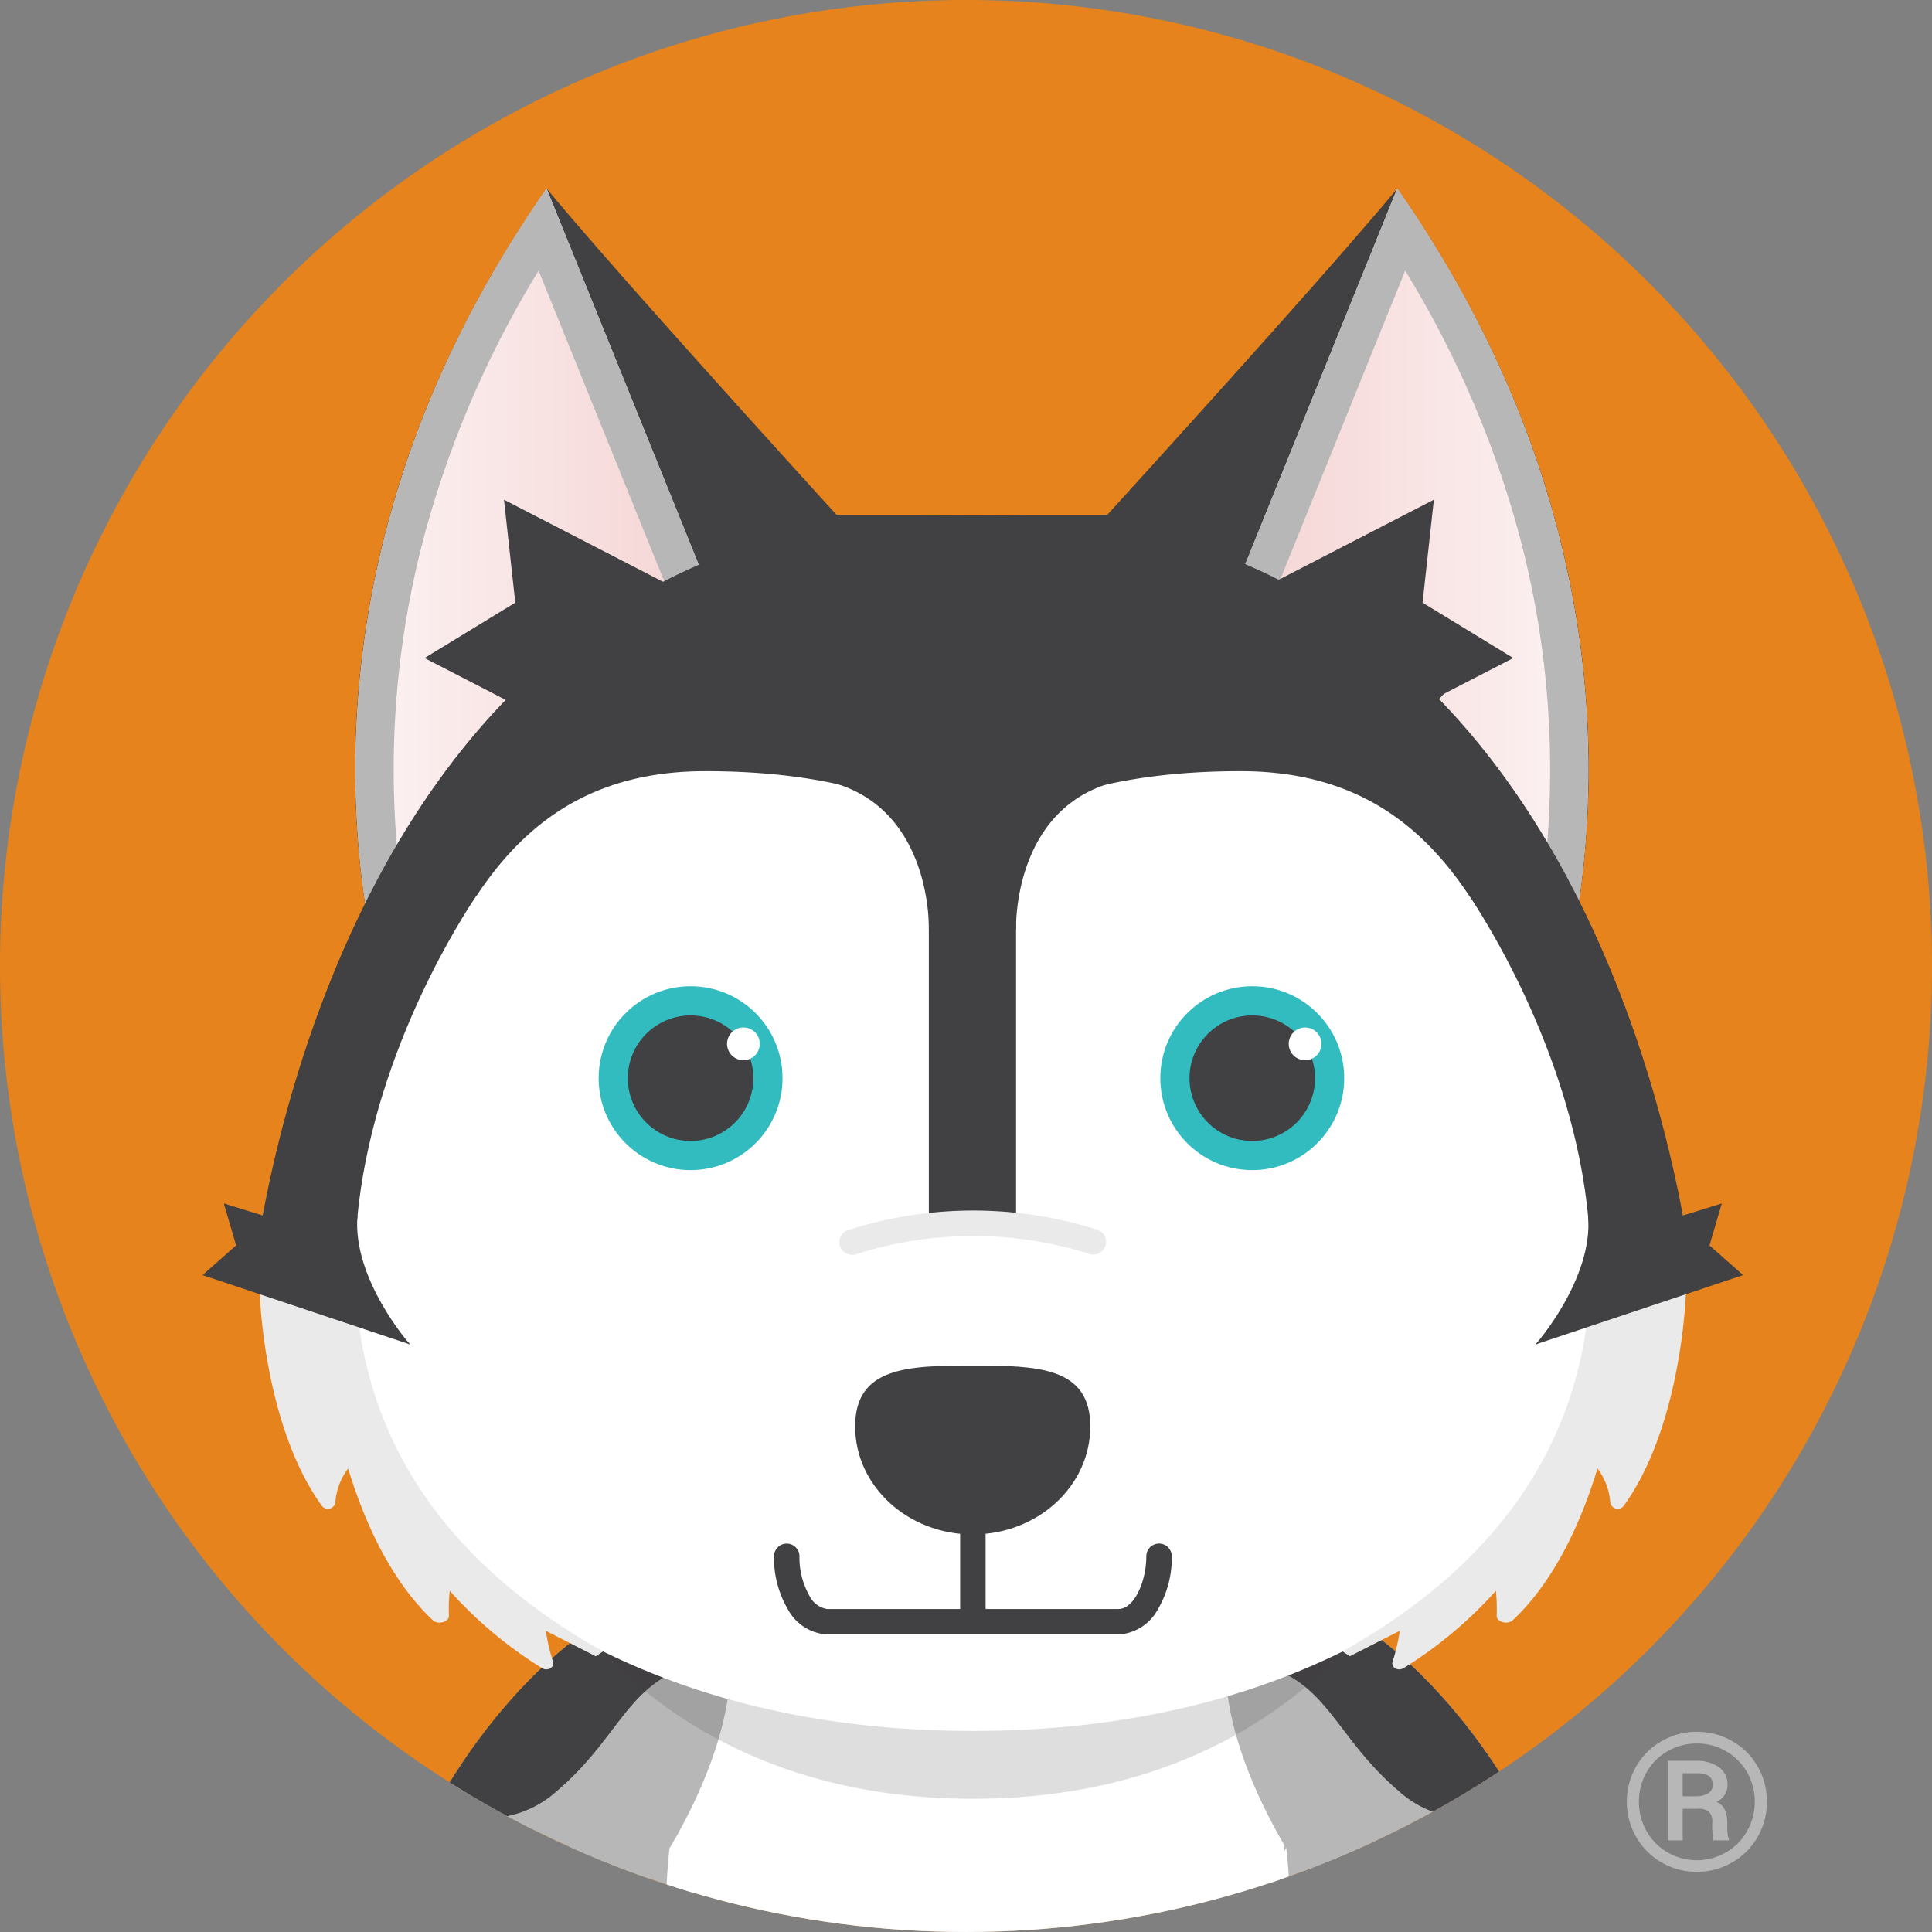 <svg xmlns="http://www.w3.org/2000/svg" xmlns:xlink="http://www.w3.org/1999/xlink" width="151.748" height="151.748" viewBox="0 0 151.748 151.748">
  <rect x="0" y="0" width="151.748" height="151.748" fill="#808080" stroke="none"/>
  <defs>
    <clipPath id="clip-path">
      <circle id="Ellipse_172" data-name="Ellipse 172" cx="75.874" cy="75.874" r="75.874" fill="none"/>
    </clipPath>
    <linearGradient id="linear-gradient" x1="1" y1="0.5" x2="0" y2="0.5" gradientUnits="objectBoundingBox">
      <stop offset="0" stop-color="#fff"/>
      <stop offset="1" stop-color="#f2c7c7"/>
    </linearGradient>
    <linearGradient id="linear-gradient-2" x1="0" y1="0.5" x2="1" y2="0.5" xlink:href="#linear-gradient"/>
  </defs>
  <g id="gildber-circle" transform="translate(-4433.926 -1006.426)">
    <path id="Path_1979" data-name="Path 1979" d="M75.874,0A75.874,75.874,0,1,1,0,75.874,75.874,75.874,0,0,1,75.874,0Z" transform="translate(4433.926 1006.425)" fill="#e6831c"/>
    <g id="Group_2774" data-name="Group 2774" transform="translate(4433.926 1006.425)">
      <g id="Group_2773" data-name="Group 2773" clip-path="url(#clip-path)">
        <g id="Group_2772" data-name="Group 2772" transform="translate(25.003 95.466)">
          <ellipse id="Ellipse_169" data-name="Ellipse 169" cx="39.522" cy="4.012" rx="39.522" ry="4.012" transform="translate(12.221 100.876)" fill="#3c5c76" opacity="0.17"/>
          <path id="Path_1351" data-name="Path 1351" d="M4792.12,1449.082a29.074,29.074,0,0,1-6.835,17.977c-.135.16-.275.315-.413.472s-.275.318-.417.473a30.062,30.062,0,0,1-2.8,2.67q.1,2,.1,4.032c0,2.059-.082,4.356-.241,6.763q2.074-.217,4.036-.607c.133-2.185.2-4.27.2-6.155q0-1.792-.081-3.554a1.2,1.2,0,0,1,1.769-1.122c3.2,1.725,6.064,2.125,7.981.81C4799.467,1468.065,4797.926,1458.659,4792.12,1449.082Z" transform="translate(-4695.448 -1403.1)" opacity="0.25"/>
          <path id="Path_1352" data-name="Path 1352" d="M4598.532,1435.568c8.887,0,16.809,9.456,21.954,15.9a4.921,4.921,0,0,0,8.42-1.376c2.885-7.51,4.534-21.521,4.534-30.773,0-28.516-15.647-51.633-34.945-51.633s-34.946,23.117-34.946,51.633c0,9.28,1.658,23.316,4.559,30.841a4.921,4.921,0,0,0,8.425,1.362C4581.677,1445.048,4589.62,1435.568,4598.532,1435.568Z" transform="translate(-4547.132 -1347.713)" fill="#b7b7b7"/>
          <path id="Path_1353" data-name="Path 1353" d="M4646.343,1347.642c0,21-11,38.02-24.576,38.02s-24.576-17.022-24.576-38.02,11-42.46,24.576-42.46S4646.343,1326.644,4646.343,1347.642Z" transform="translate(-4570.023 -1305.182)" fill="#fff"/>
          <ellipse id="Ellipse_170" data-name="Ellipse 170" cx="20.46" cy="8.659" rx="20.46" ry="8.659" transform="matrix(0.566, -0.825, 0.825, 0.566, 0, 59.478)" fill="#b7b7b7"/>
          <path id="Path_1354" data-name="Path 1354" d="M4548.913,1453.632c-6.391,9.319-14.768,9.353-18.712,6.649s-1.96-12.452,4.429-21.771" transform="translate(-4523.059 -1395.906)" fill="#b7b7b7"/>
          <ellipse id="Ellipse_171" data-name="Ellipse 171" cx="8.659" cy="20.46" rx="8.659" ry="20.46" transform="matrix(0.825, -0.566, 0.566, 0.825, 66.161, 35.524)" fill="#b7b7b7"/>
          <path id="Path_1355" data-name="Path 1355" d="M4739.008,1404.489a20.323,20.323,0,0,0-3.619-.812,5.3,5.3,0,0,1,1.987-4.141c3.945-2.7,12.322,2.658,18.713,11.977.855,1.249,1.63,2.506,2.325,3.753a8.275,8.275,0,0,1-9.462-1.118C4744.248,1410.151,4743.46,1406.088,4739.008,1404.489Z" transform="translate(-4664.062 -1368.909)" fill="#414042"/>
          <path id="Path_1356" data-name="Path 1356" d="M4560.509,1404.489a20.315,20.315,0,0,1,3.618-.812,5.3,5.3,0,0,0-1.987-4.141c-3.944-2.7-12.321,2.658-18.712,11.977-.856,1.249-1.631,2.506-2.325,3.753a8.274,8.274,0,0,0,9.461-1.118C4555.27,1410.151,4556.055,1406.088,4560.509,1404.489Z" transform="translate(-4531.858 -1368.909)" fill="#414042"/>
          <path id="Path_1357" data-name="Path 1357" d="M4597.921,1460.566s-1.254,9.323,1.468,15.638a.454.454,0,0,0,.863-.087,5,5,0,0,1,3.539-3.768" transform="translate(-4570.325 -1410.914)" fill="#fff"/>
          <path id="Path_1358" data-name="Path 1358" d="M4608.74,1487.354s-.294,10.186,3.77,16.185c.263.387.979.271,1.033-.169.221-1.8.887-4.778,2.9-5.327" transform="translate(-4577.878 -1429.142)" fill="#fff"/>
          <path id="Path_1359" data-name="Path 1359" d="M4619.582,1519.055s.92,4.933,6.467,10.458a.431.431,0,0,0,.754-.323c-.2-1.787-.3-4.879,1.216-5.763" transform="translate(-4585.26 -1450.713)" fill="#fff"/>
          <path id="Path_1360" data-name="Path 1360" d="M4737.58,1460.566s1.253,9.323-1.469,15.638a.455.455,0,0,1-.864-.087,5,5,0,0,0-3.538-3.768" transform="translate(-4661.558 -1410.914)" fill="#fff"/>
          <path id="Path_1361" data-name="Path 1361" d="M4723.465,1487.354s.294,10.186-3.769,16.185c-.262.387-.979.271-1.033-.169-.219-1.8-.885-4.778-2.9-5.327" transform="translate(-4650.708 -1429.142)" fill="#fff"/>
          <path id="Path_1362" data-name="Path 1362" d="M4711.064,1519.055s-.921,4.933-6.468,10.458a.431.431,0,0,1-.754-.323c.2-1.787.3-4.879-1.217-5.763" transform="translate(-4641.767 -1450.713)" fill="#fff"/>
        </g>
      </g>
    </g>
    <g id="Group_2775" data-name="Group 2775" transform="translate(4449.834 1021.23)">
      <path id="Path_1363" data-name="Path 1363" d="M4698.84,1052.757c25.7,36.835,10.666,69.753,10.666,69.753l-47.542-28.7S4690.7,1062.608,4698.84,1052.757Z" transform="translate(-4605.003 -1052.757)" fill="#414042"/>
      <path id="Path_1364" data-name="Path 1364" d="M4726.368,1052.757c25.633,36.81,10.666,69.753,10.666,69.753l-34.616-10.552Z" transform="translate(-4632.531 -1052.757)" fill="url(#linear-gradient)"/>
      <path id="Path_1364_-_Outline" data-name="Path 1364 - Outline" d="M4726.993,1059.211l-20.565,50.833,28.795,8.778a64.311,64.311,0,0,0,3.093-17.51,71.292,71.292,0,0,0-2.367-21.354,79.323,79.323,0,0,0-8.957-20.746m-.625-6.454c25.633,36.81,10.666,69.753,10.666,69.753l-34.616-10.552Z" transform="translate(-4632.531 -1052.757)" fill="#b7b7b7"/>
      <path id="Path_1365" data-name="Path 1365" d="M4760.287,1154.4l6.178-6.738,1.2,4.82,5,.993-6.111,6.665Z" transform="translate(-4671.908 -1117.337)" fill="#414042"/>
      <path id="Path_1366" data-name="Path 1366" d="M4536.255,1052.757c-25.7,36.835-10.667,69.753-10.667,69.753l47.543-28.7S4544.392,1062.608,4536.255,1052.757Z" transform="translate(-4509.233 -1052.757)" fill="#414042"/>
      <path id="Path_1367" data-name="Path 1367" d="M4536.31,1052.757c-25.633,36.81-10.666,69.753-10.666,69.753l34.615-10.552Z" transform="translate(-4509.289 -1052.757)" fill="url(#linear-gradient-2)"/>
      <path id="Path_1367_-_Outline" data-name="Path 1367 - Outline" d="M4535.685,1059.211a79.378,79.378,0,0,0-8.909,20.568,71.331,71.331,0,0,0-2.425,21.256,67.179,67.179,0,0,0,2.185,14.724c.324,1.2.643,2.232.922,3.062l28.792-8.777-20.564-50.833m.625-6.454,23.949,59.2-34.615,10.552S4510.677,1089.567,4536.31,1052.757Z" transform="translate(-4509.289 -1052.757)" fill="#b7b7b7"/>
      <path id="Path_1368" data-name="Path 1368" d="M4495.767,1193.771s5.631-62.012,56.645-60.82v65.96Z" transform="translate(-4491.914 -1107.314)" fill="#414042"/>
      <path id="Path_1369" data-name="Path 1369" d="M4729.68,1193.771s-5.629-62.012-56.645-60.82v65.96Z" transform="translate(-4612.537 -1107.314)" fill="#414042"/>
      <path id="Path_1370" data-name="Path 1370" d="M4613.935,1185.455c0,14.6-26.233,42.831-52.253,42.831s-52.254-28.232-52.254-42.831c0-26.021,26.233-52.468,52.254-52.468S4613.935,1159.435,4613.935,1185.455Z" transform="translate(-4501.209 -1107.35)" fill="#414042"/>
      <path id="Path_1371" data-name="Path 1371" d="M4625.36,1298.267a40.2,40.2,0,0,0-.642-7.608c-3.724-14.276-7.5-24.188-18.575-24.188-6.724,0-11.415,1.652-14.662,4.385l-.018-.015v0l0,0,0,0v0l-.019.015c-3.246-2.733-7.938-4.385-14.662-4.385-11.071,0-14.851,9.912-18.575,24.188a40.06,40.06,0,0,0-.641,7.608l-4.416-.237s7.407,26.619,38.292,26.629h.042c30.887-.01,38.293-26.629,38.293-26.629Z" transform="translate(-4530.958 -1198.18)" fill="#414042" opacity="0.17"/>
      <path id="Path_1372" data-name="Path 1372" d="M4604.788,1237.177a47.317,47.317,0,0,0-.917-9.856c-5.331-18.5-10.741-31.336-26.588-31.336-9.625,0-16.341,2.14-20.988,5.68l-.026-.019v-.006l0,0,0,0v.006l-.025.019c-4.648-3.541-11.363-5.68-20.988-5.68-15.847,0-21.257,12.841-26.587,31.336a47.153,47.153,0,0,0-.919,9.856l-6.317-.307s10.6,34.484,54.812,34.5h.059c44.21-.014,54.812-34.5,54.812-34.5Z" transform="translate(-4495.764 -1150.217)" fill="#fff"/>
      <circle id="Ellipse_173" data-name="Ellipse 173" cx="7.222" cy="7.222" r="7.222" transform="translate(31.112 62.659)" fill="#32bcbf"/>
      <circle id="Ellipse_174" data-name="Ellipse 174" cx="4.93" cy="4.93" r="4.93" transform="translate(33.404 64.952)" fill="#414042"/>
      <circle id="Ellipse_175" data-name="Ellipse 175" cx="7.222" cy="7.222" r="7.222" transform="translate(75.228 62.659)" fill="#32bcbf"/>
      <circle id="Ellipse_176" data-name="Ellipse 176" cx="4.93" cy="4.93" r="4.93" transform="translate(77.521 64.952)" fill="#414042"/>
      <path id="Path_1373" data-name="Path 1373" d="M4665.658,1214.755h0c-1.893,0-3.427,2.241-3.427.349V1175.35a3.427,3.427,0,0,1,3.427-3.426h0a3.427,3.427,0,0,1,3.426,3.426V1215.1C4669.084,1217,4667.55,1214.755,4665.658,1214.755Z" transform="translate(-4605.185 -1133.845)" fill="#414042"/>
      <circle id="Ellipse_177" data-name="Ellipse 177" cx="1.285" cy="1.285" r="1.285" transform="translate(41.198 65.898)" fill="#fff"/>
      <circle id="Ellipse_178" data-name="Ellipse 178" cx="1.285" cy="1.285" r="1.285" transform="translate(85.314 65.898)" fill="#fff"/>
      <path id="Path_1374" data-name="Path 1374" d="M4636.991,1196.651s.335-10.318-8.827-11.8,5.4-5.763,5.4-5.763,3.854-.857,5.139,0,1.285,1.113,2.57,6.553a27.447,27.447,0,0,1,0,11.008Z" transform="translate(-4579.945 -1138.462)" fill="#414042"/>
      <path id="Path_1375" data-name="Path 1375" d="M4673.335,1196.651s-.335-10.318,8.827-11.8-5.4-5.763-5.4-5.763-3.855-.857-5.14,0-1.285,1.113-2.57,6.553a27.427,27.427,0,0,0,0,11.008Z" transform="translate(-4609.437 -1138.462)" fill="#414042"/>
      <rect id="Rectangle_2305" data-name="Rectangle 2305" width="22.218" height="13.718" transform="translate(47.934 97.578)" fill="#fff"/>
      <path id="Path_1376" data-name="Path 1376" d="M4653.352,1395.115h-22.867a3.754,3.754,0,0,1-3.1-1.982,7.973,7.973,0,0,1-1.088-4.157,1,1,0,0,1,2,0,6.043,6.043,0,0,0,.787,3.1,1.845,1.845,0,0,0,1.4,1.037h22.867c1.254,0,2.19-2.186,2.19-4.14a1,1,0,0,1,2,0,7.973,7.973,0,0,1-1.088,4.157A3.754,3.754,0,0,1,4653.352,1395.115Z" transform="translate(-4581.412 -1281.539)" fill="#414042"/>
      <path id="Path_1377" data-name="Path 1377" d="M4662.6,1346.87c0,4.682-4.134,8.478-9.234,8.478s-9.235-3.8-9.235-8.478,4.135-4.783,9.235-4.783S4662.6,1342.187,4662.6,1346.87Z" transform="translate(-4592.872 -1249.633)" fill="#414042"/>
      <path id="Line_41" data-name="Line 41" d="M1,10.708H-1V0H1Z" transform="translate(60.506 101.44)" fill="#414042"/>
      <path id="Path_1378" data-name="Path 1378" d="M4744.722,1136.125l13.308-6.868-.887,8.086,7.124,4.351-13.164,6.794Z" transform="translate(-4661.317 -1104.812)" fill="#414042"/>
      <path id="Path_1379" data-name="Path 1379" d="M4557.833,1136.125l-13.308-6.868.887,8.086-7.124,4.351,13.164,6.794Z" transform="translate(-4520.847 -1104.812)" fill="#414042"/>
      <rect id="Rectangle_2306" data-name="Rectangle 2306" width="34.895" height="17.169" transform="translate(43.025 25.637)" fill="#414042"/>
      <path id="Path_1380" data-name="Path 1380" d="M4643.391,1309.594a1,1,0,0,1-.343-1.94,32.264,32.264,0,0,1,19.626-.029,1,1,0,0,1-.677,1.882,30.3,30.3,0,0,0-18.264.026A1,1,0,0,1,4643.391,1309.594Z" transform="translate(-4592.366 -1225.834)" fill="#eaeaea"/>
      <path id="Path_1381" data-name="Path 1381" d="M4519.909,1353.306c.431.274,1.019-.031.879-.481a16.351,16.351,0,0,1-.569-2.445l3.926,2,.006,0c.1-.07.2-.136.3-.2l.257-.173c-.29-13.287-12.742-25.351-17.479-27.964l-9.487-.375s.253,10.458,4.884,16.891a.594.594,0,0,0,1.062-.242,5.069,5.069,0,0,1,1.006-2.687c1.125,3.717,3.17,8.651,6.662,11.926.4.378,1.276.129,1.257-.361a13.775,13.775,0,0,1,.06-1.956A33.131,33.131,0,0,0,4519.909,1353.306Z" transform="translate(-4493.259 -1237.095)" fill="#eaeaea"/>
      <path id="Path_1382" data-name="Path 1382" d="M4530.691,1226.813s-26.966,38.53,9.974,59.286l5.253-1.031.28-4.959-5.872-15.277L4535.55,1232Z" transform="translate(-4509.215 -1171.195)" fill="#fff"/>
      <path id="Path_1383" data-name="Path 1383" d="M4768.751,1353.306c-.432.274-1.019-.031-.88-.481a16.348,16.348,0,0,0,.569-2.445l-3.926,2-.005,0c-.1-.07-.2-.136-.3-.2l-.257-.173c.29-13.287,12.742-25.351,17.478-27.964l9.488-.375s-.253,10.458-4.885,16.891a.594.594,0,0,1-1.061-.242,5.069,5.069,0,0,0-1.006-2.687c-1.125,3.717-3.171,8.651-6.661,11.926-.4.378-1.276.129-1.258-.361a13.921,13.921,0,0,0-.06-1.956A33.136,33.136,0,0,1,4768.751,1353.306Z" transform="translate(-4674.401 -1237.095)" fill="#eaeaea"/>
      <path id="Path_1384" data-name="Path 1384" d="M4762.139,1226.813s26.965,38.53-9.975,59.286l-5.252-1.031-.282-4.959,5.873-15.277L4757.28,1232Z" transform="translate(-4662.615 -1171.195)" fill="#fff"/>
      <path id="Path_1385" data-name="Path 1385" d="M4491.415,1304.11l-6.035-1.868.967,3.293-2.638,2.334,16.3,5.448Z" transform="translate(-4483.709 -1222.521)" fill="#414042"/>
      <path id="Path_1386" data-name="Path 1386" d="M4515.274,1315.338s-4.565-5.153-4.126-10.126l-3.5,1.016-1.5,3.576,1.05,2.042,5.231,2.141Z" transform="translate(-4498.975 -1224.541)" fill="#414042"/>
      <path id="Path_1387" data-name="Path 1387" d="M4819.958,1304.11l6.036-1.868-.967,3.293,2.638,2.334-16.3,5.448Z" transform="translate(-4706.664 -1222.521)" fill="#414042"/>
      <path id="Path_1388" data-name="Path 1388" d="M4811.363,1315.338s4.565-5.153,4.127-10.126l3.5,1.016,1.5,3.576-1.048,2.042-5.233,2.141Z" transform="translate(-4706.664 -1224.541)" fill="#414042"/>
    </g>
    <path id="Path_2888" data-name="Path 2888" d="M.8-8.2a5.479,5.479,0,0,1,.724-2.757,5.274,5.274,0,0,1,2.006-2A5.494,5.494,0,0,1,6.3-13.693a5.494,5.494,0,0,1,2.769.732,5.274,5.274,0,0,1,2.006,2A5.479,5.479,0,0,1,11.8-8.2a5.459,5.459,0,0,1-.736,2.776,5.34,5.34,0,0,1-2.01,2A5.459,5.459,0,0,1,6.3-2.693a5.446,5.446,0,0,1-2.769-.735,5.345,5.345,0,0,1-2-2.007A5.47,5.47,0,0,1,.8-8.2Zm10.047,0a4.6,4.6,0,0,0-.581-2.268,4.407,4.407,0,0,0-1.642-1.676A4.477,4.477,0,0,0,6.3-12.774a4.544,4.544,0,0,0-2.289.6A4.376,4.376,0,0,0,2.347-10.51a4.578,4.578,0,0,0-.6,2.309,4.6,4.6,0,0,0,.6,2.309A4.428,4.428,0,0,0,4-4.219a4.5,4.5,0,0,0,2.3.614A4.475,4.475,0,0,0,8.6-4.23a4.406,4.406,0,0,0,1.654-1.684A4.63,4.63,0,0,0,10.845-8.2Zm-5.663.559v2.478H4.013v-6.25H6.189a3.016,3.016,0,0,1,1.844.5,1.68,1.68,0,0,1,.674,1.43A1.4,1.4,0,0,1,7.832-8.2a1.333,1.333,0,0,1,.662.636,2.393,2.393,0,0,1,.19,1.011q0,.6.027.853a1.364,1.364,0,0,0,.1.419v.118h-1.2a5.562,5.562,0,0,1-.1-1.426A1.081,1.081,0,0,0,7.258-7.4a1.205,1.205,0,0,0-.852-.246Zm0-.985H6.236a1.719,1.719,0,0,0,.941-.235.708.708,0,0,0,.368-.618.878.878,0,0,0-.275-.732,1.7,1.7,0,0,0-1-.224H5.182Z" transform="translate(4560.908 1156.142)" fill="#b7b7b7"/>
  </g>
</svg>
